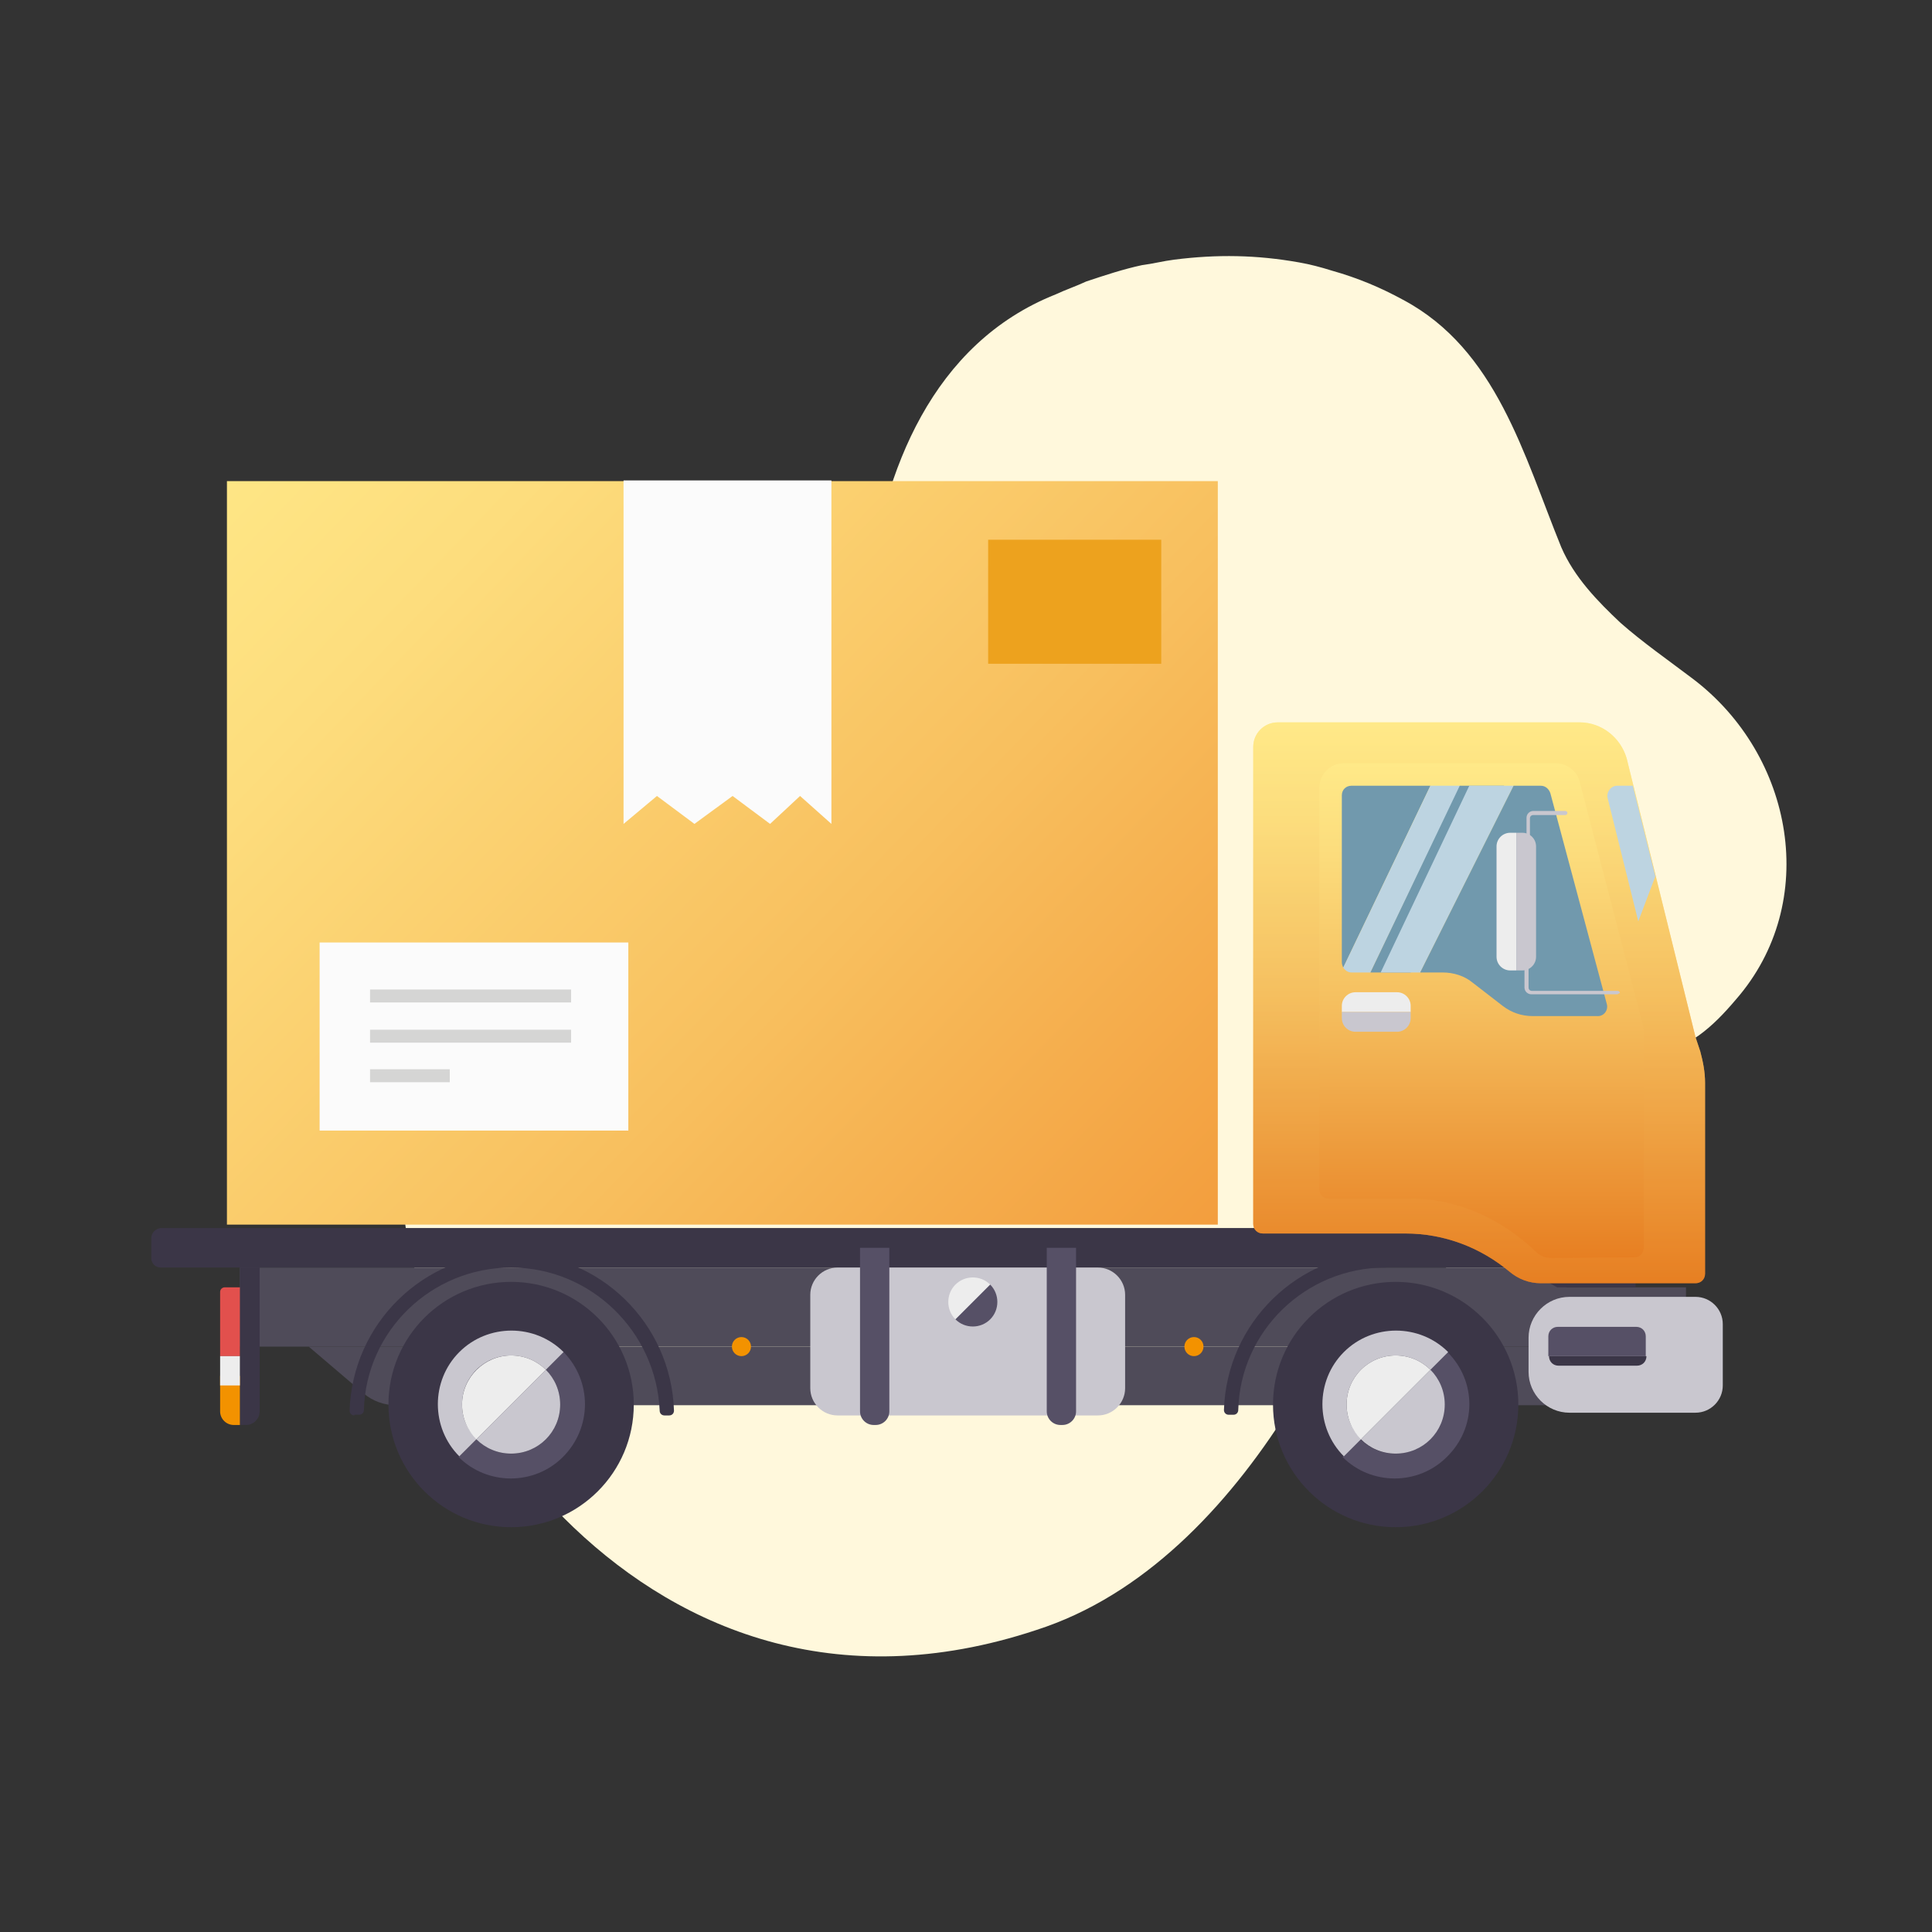 <?xml version="1.0" encoding="utf-8"?>
<!-- Generator: Adobe Illustrator 24.1.3, SVG Export Plug-In . SVG Version: 6.00 Build 0)  -->
<svg version="1.1" id="Calque_1" xmlns="http://www.w3.org/2000/svg" xmlns:xlink="http://www.w3.org/1999/xlink" x="0px" y="0px"
	 viewBox="0 0 283.5 283.5" style="enable-background:new 0 0 283.5 283.5;" xml:space="preserve">
<rect x="0" y="0" width="283.5" height="283.5" fill="#333333" stroke="none"/>
<style type="text/css">
	.st0{fill:#FFF8DC;}
	.st1{fill:url(#SVGID_1_);}
	.st2{fill:#FBFBFB;}
	.st3{fill:#D5D5D4;}
	.st4{fill:#EDA21E;}
	.st5{fill:#4F4B59;}
	.st6{fill:#3B3647;}
	.st7{fill:#C9C7CF;}
	.st8{fill:#565066;}
	.st9{fill:#EDEDED;}
	.st10{fill:#F39200;}
	.st11{fill:#E2504D;}
	.st12{fill:url(#SVGID_2_);}
	.st13{opacity:0.58;fill:url(#SVGID_3_);}
	.st14{fill:url(#SVGID_4_);}
	.st15{fill:#7199AD;}
	.st16{fill:#BDD4E1;}
	.st17{fill:none;stroke:#D18B39;stroke-width:2.424;stroke-miterlimit:10;}
</style>
<g>
	<g>
		<g>
			<path class="st0" d="M59.2,176.3c-0.1-3.5,0.6-6.7,1.2-10c0.2-1,0.5-2.1,0.8-3.1c0.1-0.5,0.3-0.9,0.4-1.4
				c1.7-5.9,4.7-11.3,8.8-15.8c0.1-0.1,0.3-0.3,0.4-0.4c3.9-4.1,8.2-7.9,13.2-10.8c5-3.2,10.3-5.9,15.9-8.6c0.7-0.3,1.4-0.7,2.1-1.1
				c2.2-1.2,4.3-2.4,6.2-3.9c7.8-5.4,12.4-13,15.4-21.4c1.5-4.2,2.7-8.6,3.8-13c2.2-17.7,9.4-36.4,27.5-43.6c1.5-0.7,3-1.2,4.5-1.9
				c2.7-0.9,5.4-1.8,8.2-2.4c1.6-0.2,3.1-0.6,4.7-0.8c6.3-0.8,12.1-0.7,18.3,0.4c1.7,0.3,3.2,0.7,4.8,1.2c3.9,1.1,7.2,2.5,10.5,4.3
				c13.7,7.3,17.7,22.8,23.2,36.3c1.9,4.4,5.3,7.9,8.7,11.1c3.3,2.9,6.9,5.4,10.6,8.2c14.8,11.2,18.8,32.8,6.3,47.1
				c-1.7,2-3.4,3.8-5.5,5.3c-3.3,2.2-6.7,3.7-10.4,4.9c-10.2,3.4-22,3.9-29.9,11.8c-2.4,2.2-4.3,5-5.6,8c-2.1,4.7-4.2,9.4-6.2,14.1
				c-1,2.6-2.1,5.1-3.3,7.6c-1.2,2.5-2.5,4.9-4,7.3c-8.7,14.2-20.8,27.5-36.3,33C93.9,259.6,59.7,199.8,59.2,176.3z"/>
			<g>
				
					<ellipse transform="matrix(0.776 -0.63 0.63 0.776 -64.018 179.733)" class="st0" cx="221.2" cy="180" rx="10.7" ry="8.7"/>
				
					<ellipse transform="matrix(0.781 -0.625 0.625 0.781 -34.694 84.487)" class="st0" cx="103" cy="91.7" rx="14.3" ry="12.1"/>
			</g>
		</g>
	</g>
	<g>
		<linearGradient id="SVGID_1_" gradientUnits="userSpaceOnUse" x1="32.73" y1="54.437" x2="215.063" y2="230.531">
			<stop  offset="0" style="stop-color:#FFE988"/>
			<stop  offset="0.174" style="stop-color:#FDDD7D"/>
			<stop  offset="0.485" style="stop-color:#F8BF5E"/>
			<stop  offset="0.895" style="stop-color:#F08D2D"/>
			<stop  offset="1" style="stop-color:#EE7F1F"/>
		</linearGradient>
		<rect x="33.3" y="70.6" class="st1" width="145.4" height="109.1"/>
		<g>
			<rect x="46.9" y="138.3" class="st2" width="45.3" height="27.6"/>
			<g>
				<rect x="54.3" y="145.2" class="st3" width="29.5" height="1.9"/>
				<rect x="54.3" y="151.1" class="st3" width="29.5" height="1.9"/>
				<rect x="54.3" y="156.9" class="st3" width="11.7" height="1.9"/>
			</g>
			<rect x="145" y="79.2" class="st4" width="25.4" height="18.2"/>
		</g>
		<polygon class="st2" points="122,120.9 117.4,116.8 113,120.9 107.5,116.8 101.9,120.9 96.4,116.8 91.5,120.9 91.5,70.5 122,70.5 
					"/>
		<g>
			<path class="st5" d="M234.3,197.6h-5.6H45.3l8.1,6.9c1.3,1.1,3,1.7,4.7,1.7h172h2.9h7.2v-8.7H234.3z"/>
			<polygon class="st5" points="230,188.9 223.3,186 35.2,186 35.2,197.6 228.7,197.6 230,197.6 247.4,197.6 247.4,188.9 			"/>
			<path class="st6" d="M22.2,181.7v2.9c0,0.8,0.6,1.4,1.4,1.4h199.6l5.3,2.9h11.5v-8.7H23.6C22.8,180.3,22.2,180.9,22.2,181.7z"/>
		</g>
		<g>
			<path class="st6" d="M52,207.7c-0.4,0-0.7-0.3-0.7-0.7c0.4-12.8,10.9-23.1,23.8-23.1c12.9,0,23.4,10.3,23.8,23.1
				c0,0.4-0.3,0.7-0.7,0.7h-0.7c-0.4,0-0.7-0.3-0.7-0.7C96.3,195.4,86.7,186,75,186c-11.7,0-21.3,9.3-21.6,20.9
				c0,0.4-0.3,0.7-0.7,0.7H52z"/>
			<path class="st6" d="M203.3,186c-11.7,0-21.3,9.3-21.6,20.9c0,0.4-0.3,0.7-0.7,0.7h-0.7c-0.4,0-0.7-0.3-0.7-0.7
				c0.4-12.8,10.9-23.1,23.8-23.1V186z"/>
			<circle class="st6" cx="75" cy="206.1" r="18"/>
		</g>
		<path class="st7" d="M161.1,207.7h-38.2c-2.2,0-4-1.8-4-4V190c0-2.2,1.8-4,4-4h38.2c2.2,0,4,1.8,4,4v13.7
			C165.1,205.9,163.3,207.7,161.1,207.7z"/>
		<path class="st8" d="M128.5,209.1h-0.3c-1.1,0-2-0.9-2-2v-24h4.3v24C130.5,208.2,129.6,209.1,128.5,209.1z"/>
		<path class="st8" d="M155.9,209.1h-0.3c-1.1,0-2-0.9-2-2v-24h4.3v24C157.9,208.2,157,209.1,155.9,209.1z"/>
		<path class="st9" d="M140.2,193.6c-1.4-1.4-1.4-3.7,0-5.1c1.4-1.4,3.7-1.4,5.1,0L140.2,193.6z"/>
		<path class="st8" d="M145.3,188.5c1.4,1.4,1.4,3.7,0,5.1c-1.4,1.4-3.7,1.4-5.1,0L145.3,188.5z"/>
		<path class="st6" d="M36.1,209.1h-0.9V186h2.9v21.1C38.1,208.2,37.2,209.1,36.1,209.1z"/>
		<path class="st10" d="M34.3,209.1h0.9v-7.2h-2.9v5.2C32.3,208.2,33.2,209.1,34.3,209.1z"/>
		<path class="st11" d="M32.3,199h2.9v-10.1H33c-0.4,0-0.7,0.3-0.7,0.7V199z"/>
		<rect x="32.3" y="199" class="st9" width="2.9" height="4.3"/>
		<linearGradient id="SVGID_2_" gradientUnits="userSpaceOnUse" x1="217.059" y1="106.037" x2="217.059" y2="188.313">
			<stop  offset="0" style="stop-color:#FFE988"/>
			<stop  offset="0.174" style="stop-color:#FCDD7D"/>
			<stop  offset="0.485" style="stop-color:#F5BF5F"/>
			<stop  offset="0.895" style="stop-color:#EA8D2F"/>
			<stop  offset="1" style="stop-color:#E77F22"/>
		</linearGradient>
		<path class="st12" d="M248.8,152.2l-10.1-40.9c-0.9-3.1-3.7-5.3-6.9-5.3h-14h-30.3c-2,0-3.6,1.6-3.6,3.6v37.5v32.5
			c0,0.8,0.6,1.4,1.4,1.4h20.9c5.8,0,11.1,2.1,15.3,5.6c1.3,1.1,2.9,1.7,4.6,1.7h22.7c0.8,0,1.4-0.6,1.4-1.4v-28
			c0-1.6-0.3-3.1-0.7-4.6L248.8,152.2L248.8,152.2z"/>
		<linearGradient id="SVGID_3_" gradientUnits="userSpaceOnUse" x1="217.059" y1="106.037" x2="217.059" y2="188.313">
			<stop  offset="0" style="stop-color:#FFE988"/>
			<stop  offset="0.174" style="stop-color:#FCDD7D"/>
			<stop  offset="0.485" style="stop-color:#F5BF5F"/>
			<stop  offset="0.895" style="stop-color:#EA8D2F"/>
			<stop  offset="1" style="stop-color:#E77F22"/>
		</linearGradient>
		<path class="st13" d="M248.8,152.2l-10.1-40.9c-0.9-3.1-3.7-5.3-6.9-5.3h-14h-30.3c-2,0-3.6,1.6-3.6,3.6v37.5v32.5
			c0,0.8,0.6,1.4,1.4,1.4h20.9c5.8,0,11.1,2.1,15.3,5.6c1.3,1.1,2.9,1.7,4.6,1.7h22.7c0.8,0,1.4-0.6,1.4-1.4v-28
			c0-1.6-0.3-3.1-0.7-4.6L248.8,152.2L248.8,152.2z"/>
		<linearGradient id="SVGID_4_" gradientUnits="userSpaceOnUse" x1="217.419" y1="112.07" x2="217.419" y2="184.602">
			<stop  offset="0" style="stop-color:#FFE988"/>
			<stop  offset="0.174" style="stop-color:#FCDD7D"/>
			<stop  offset="0.485" style="stop-color:#F5BF5F"/>
			<stop  offset="0.895" style="stop-color:#EA8D2F"/>
			<stop  offset="1" style="stop-color:#E77F22"/>
		</linearGradient>
		<path class="st14" d="M227.7,184.6c-0.9,0-1.8-0.3-2.4-1c-4.9-4.6-11.1-7.7-18.3-7.7H195c-0.8,0-1.4-0.6-1.4-1.4V151v-35.4
			c0-2,1.6-3.6,3.6-3.6h20.2h10.9c1.6,0,3.1,1.1,3.5,2.7l9.2,35.4c0.2,0.6,0.2,1.2,0.2,1.8v31.2c0,0.8-0.6,1.4-1.4,1.4L227.7,184.6z
			"/>
		<g>
			<path class="st15" d="M198.3,115.3c-0.8,0-1.4,0.6-1.4,1.4v24.5c0,0.3,0.1,0.5,0.2,0.8l12.8-26.7H198.3z"/>
			<path class="st16" d="M209.9,115.3l-12.8,26.7c0.3,0.4,0.7,0.7,1.2,0.7h2.8l13.2-27.4H209.9z"/>
		</g>
		<g>
			<polygon class="st15" points="214.2,115.3 201.1,142.7 207,142.7 220.7,115.3 			"/>
			<polygon class="st16" points="215.6,115.3 202.6,142.7 208.4,142.7 222.1,115.3 			"/>
			<path class="st15" d="M235.8,147.4l-8.3-31c-0.2-0.6-0.7-1.1-1.4-1.1h-4l-13.7,27.4h3.3c1.6,0,3.2,0.5,4.4,1.5l4.4,3.4
				c1.3,1,2.8,1.5,4.4,1.5h9.4C235.3,149.2,236,148.3,235.8,147.4z"/>
		</g>
		<path class="st7" d="M248.8,207.3h-18.5c-3.3,0-6-2.7-6-6v-5c0-3.3,2.7-6,6-6h18.5c2.2,0,4,1.8,4,4v9
			C252.8,205.5,251,207.3,248.8,207.3z"/>
		<path class="st6" d="M241.6,199c0,0.8-0.6,1.4-1.4,1.4h-11.5c-0.8,0-1.4-0.6-1.4-1.4H241.6z"/>
		<path class="st8" d="M227.2,199v-2.9c0-0.8,0.6-1.4,1.4-1.4h11.5c0.8,0,1.4,0.6,1.4,1.4v2.9H227.2z"/>
		<g>
			<path class="st7" d="M237.3,145.9h-12.6c-0.5,0-1-0.4-1-1v-3.6c0-0.1,0.1-0.3,0.3-0.3c0.1,0,0.3,0.1,0.3,0.3v3.6
				c0,0.3,0.2,0.5,0.5,0.5h12.6c0.1,0,0.3,0.1,0.3,0.3C237.5,145.8,237.4,145.9,237.3,145.9z"/>
		</g>
		<g>
			<path class="st7" d="M224.3,122.8c-0.1,0-0.3-0.1-0.3-0.3V120c0-0.5,0.4-1,1-1h4.7c0.1,0,0.3,0.1,0.3,0.3c0,0.1-0.1,0.3-0.3,0.3
				H225c-0.3,0-0.5,0.2-0.5,0.5v2.5C224.5,122.7,224.4,122.8,224.3,122.8z"/>
		</g>
		<g>
			<path class="st17" d="M177.4,205.5"/>
		</g>
		<path class="st9" d="M222.5,142.4h-0.9c-1.1,0-2-0.9-2-2v-16.2c0-1.1,0.9-2,2-2h0.9V142.4z"/>
		<path class="st7" d="M223.4,142.4h-0.9v-20.2h0.9c1.1,0,2,0.9,2,2v16.2C225.4,141.5,224.5,142.4,223.4,142.4z"/>
		<circle class="st10" cx="108.8" cy="197.6" r="1.4"/>
		<circle class="st10" cx="175.2" cy="197.6" r="1.4"/>
		<path class="st9" d="M207,148.5h-10.1v-0.9c0-1.1,0.9-2,2-2h6.1c1.1,0,2,0.9,2,2V148.5z"/>
		<path class="st7" d="M205,151.4h-6.1c-1.1,0-2-0.9-2-2v-0.9H207v0.9C207,150.5,206.1,151.4,205,151.4z"/>
		<path class="st16" d="M239.6,115.3h-2.3c-0.9,0-1.6,0.9-1.4,1.8l4.5,18.1l2.5-6.6L239.6,115.3z"/>
		<g>
			<path class="st8" d="M82.7,198.4l-2.6,2.6c1.3,1.3,2.1,3.1,2.1,5.1c0,4-3.2,7.2-7.2,7.2c-2,0-3.8-0.8-5.1-2.1l-2.6,2.6
				c4.2,4.2,11.1,4.2,15.3,0C86.9,209.5,86.9,202.7,82.7,198.4z"/>
			<path class="st7" d="M67.8,206.1c0-4,3.2-7.2,7.2-7.2c2,0,3.8,0.8,5.1,2.1l2.6-2.6c-4.2-4.2-11.1-4.2-15.3,0
				c-4.2,4.2-4.2,11.1,0,15.3l2.6-2.6C68.6,209.9,67.8,208.1,67.8,206.1z"/>
			<path class="st7" d="M75,213.3c4,0,7.2-3.2,7.2-7.2c0-2-0.8-3.8-2.1-5.1l-10.2,10.2C71.2,212.5,73,213.3,75,213.3z"/>
			<path class="st9" d="M67.8,206.1c0,2,0.8,3.8,2.1,5.1L80.1,201c-1.3-1.3-3.1-2.1-5.1-2.1C71.1,198.9,67.8,202.1,67.8,206.1z"/>
		</g>
		<circle class="st6" cx="204.8" cy="206.1" r="18"/>
		<g>
			<path class="st8" d="M212.4,198.4l-2.6,2.6c1.3,1.3,2.1,3.1,2.1,5.1c0,4-3.2,7.2-7.2,7.2c-2,0-3.8-0.8-5.1-2.1l-2.6,2.6
				c4.2,4.2,11.1,4.2,15.3,0C216.7,209.5,216.7,202.7,212.4,198.4z"/>
			<path class="st7" d="M197.6,206.1c0-4,3.2-7.2,7.2-7.2c2,0,3.8,0.8,5.1,2.1l2.6-2.6c-4.2-4.2-11.1-4.2-15.3,0
				c-4.2,4.2-4.2,11.1,0,15.3l2.6-2.6C198.4,209.9,197.6,208.1,197.6,206.1z"/>
			<path class="st7" d="M204.8,213.3c4,0,7.2-3.2,7.2-7.2c0-2-0.8-3.8-2.1-5.1l-10.2,10.2C201,212.5,202.8,213.3,204.8,213.3z"/>
			<path class="st9" d="M197.6,206.1c0,2,0.8,3.8,2.1,5.1l10.2-10.2c-1.3-1.3-3.1-2.1-5.1-2.1C200.8,198.9,197.6,202.1,197.6,206.1z
				"/>
		</g>
	</g>
</g>
</svg>
